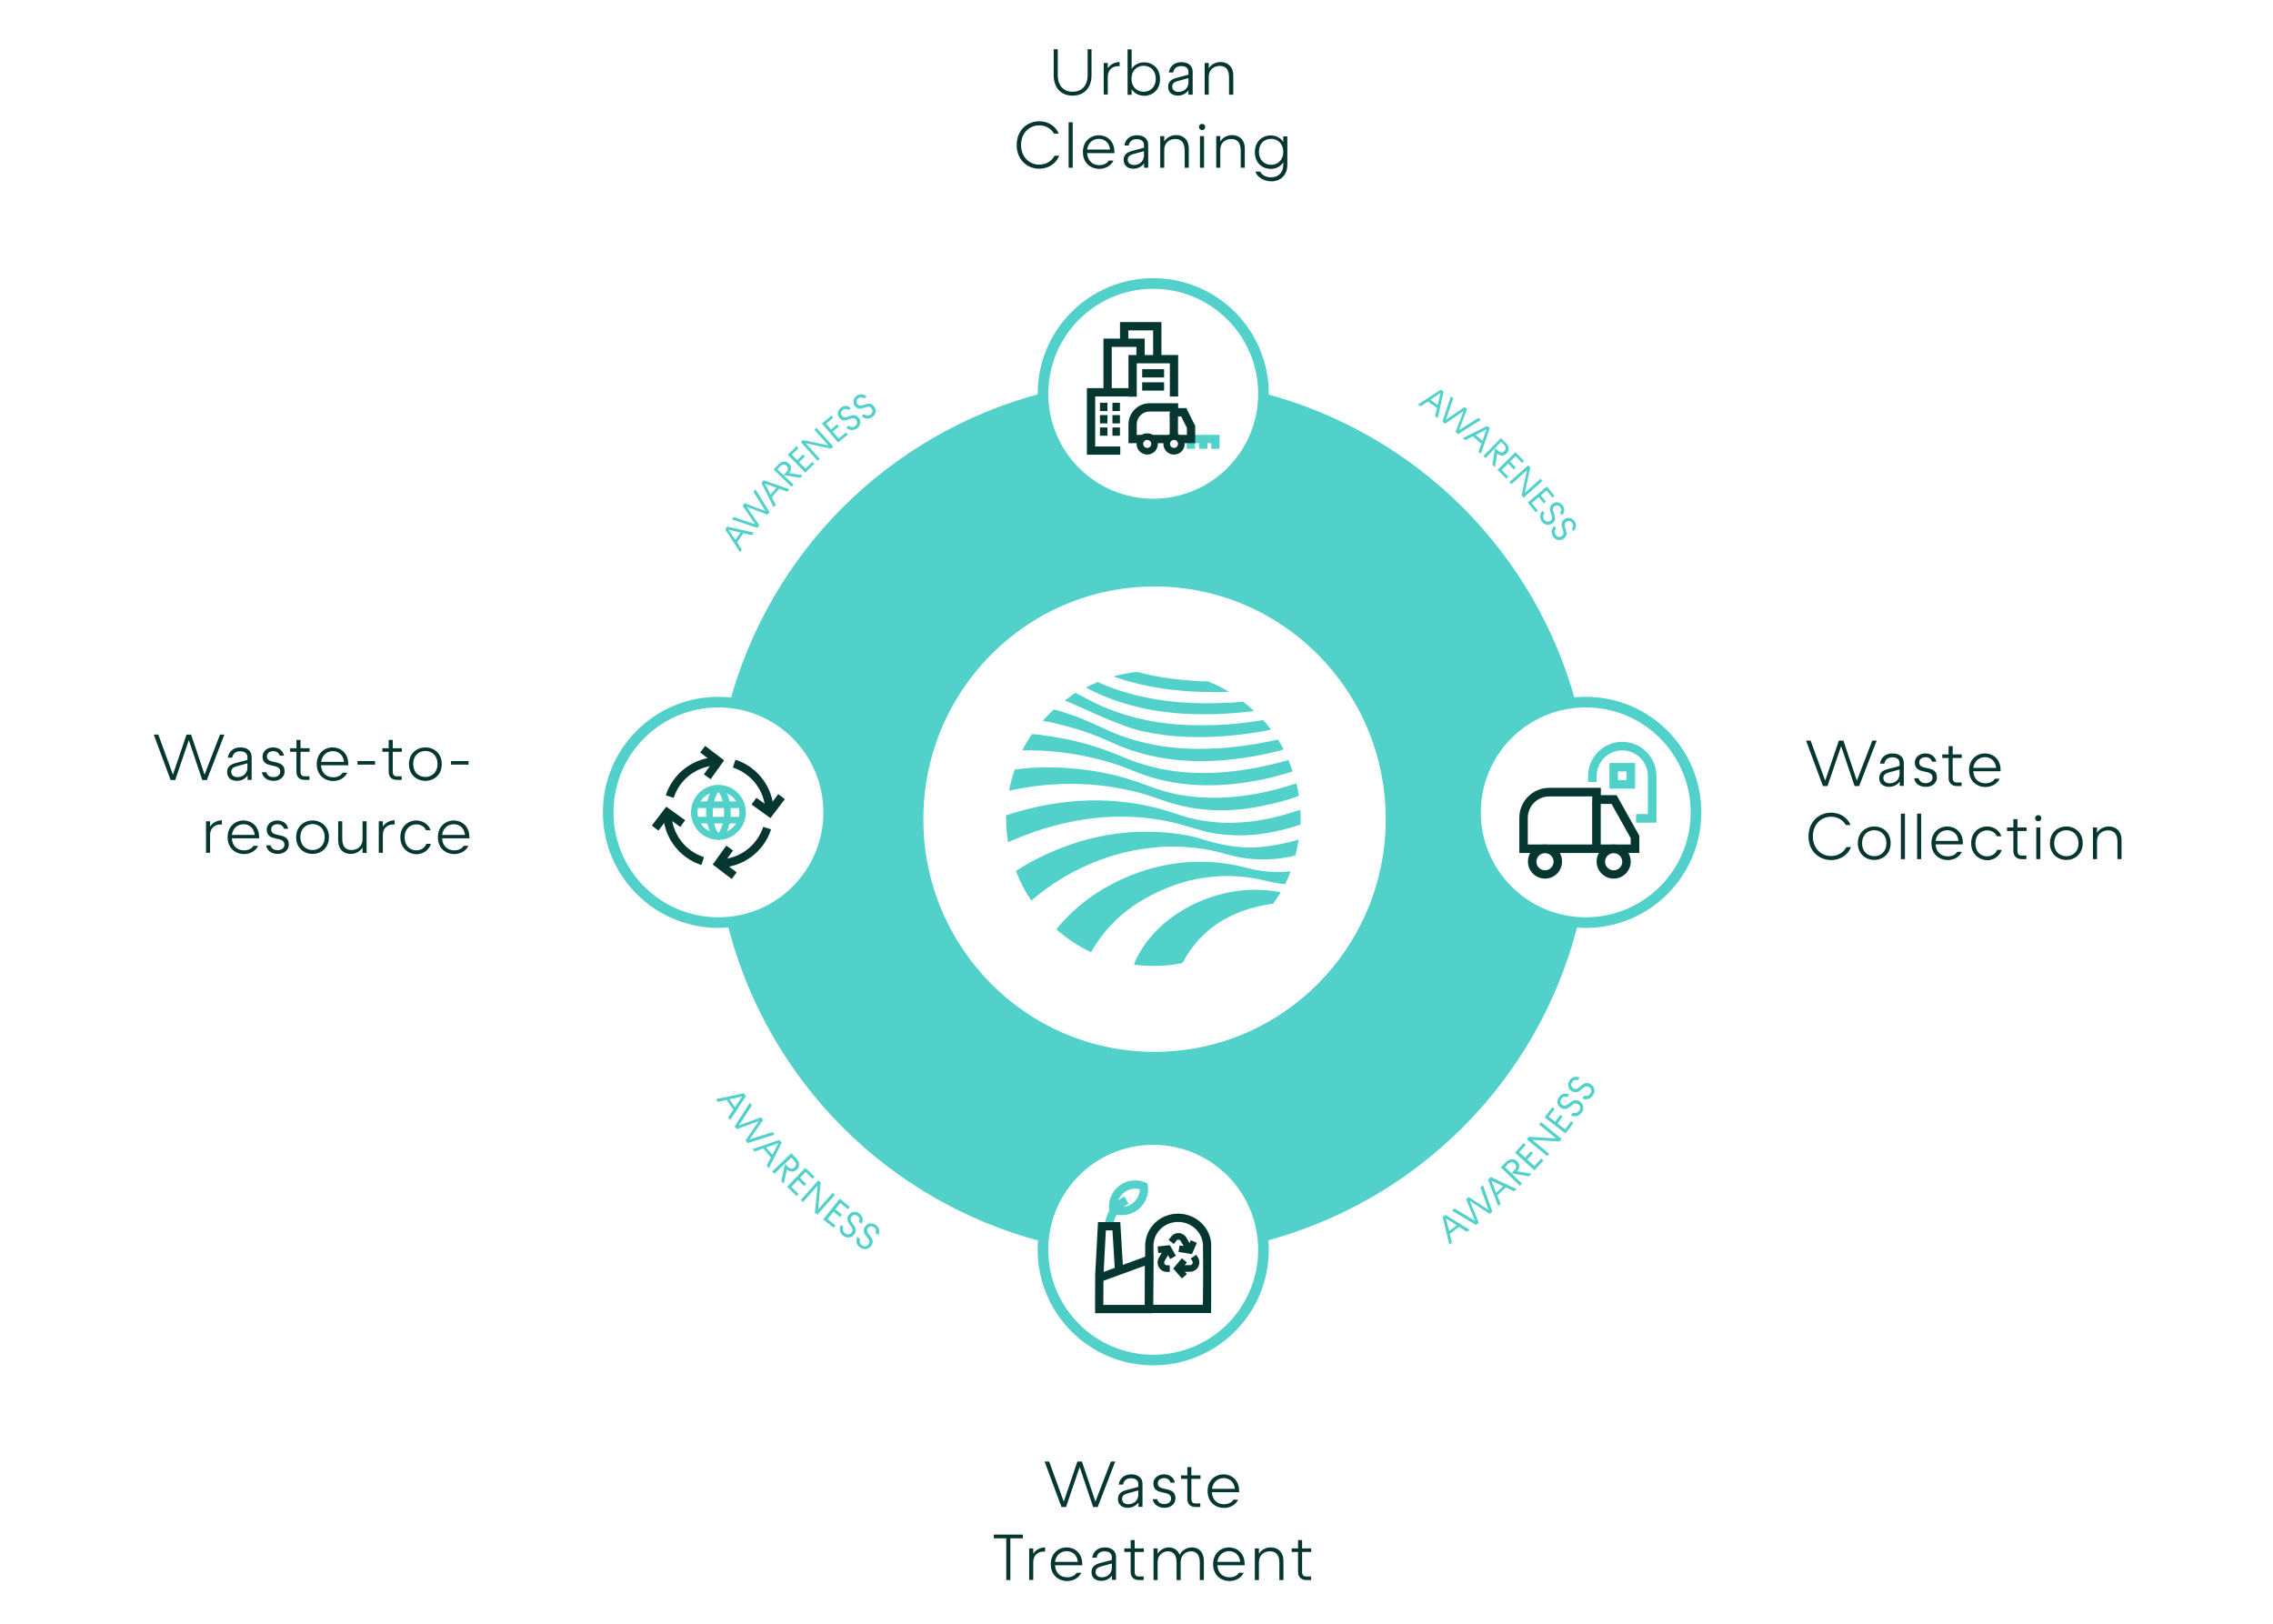 <svg xmlns="http://www.w3.org/2000/svg" xmlns:xlink="http://www.w3.org/1999/xlink" id="Capa_1" x="0px" y="0px" viewBox="0 0 1400 1000" style="enable-background:new 0 0 1400 1000;" xml:space="preserve"><style type="text/css">	.st0{fill:#FFFFFF;}	.st1{fill:#51D1C9;}	.st2{fill:#FFFFFF;stroke:#51D1C9;stroke-width:6.541;}	.st3{clip-path:url(#SVGID_00000111911207170551681960000014831632738027559583_);}	.st4{fill:none;stroke:#053630;stroke-width:5.099;stroke-miterlimit:10;}	.st5{fill:none;stroke:#51D1C9;stroke-width:4.08;stroke-miterlimit:10;}	.st6{clip-path:url(#SVGID_00000023261376353004450990000009903541524965140139_);}	.st7{fill:none;stroke:#51D1C9;stroke-width:5.102;stroke-miterlimit:10;}	.st8{fill:none;stroke:#053630;stroke-width:5.102;stroke-miterlimit:10;}	.st9{fill:none;stroke:#053630;stroke-width:4.082;stroke-miterlimit:10;}	.st10{fill:none;stroke:#053630;stroke-width:5.283;stroke-miterlimit:10;}	.st11{fill:#053630;}	.st12{fill:none;stroke:#51D1C9;stroke-width:5.283;stroke-miterlimit:10;}	.st13{clip-path:url(#SVGID_00000041274295561064638900000011749014149021244318_);}	.st14{fill:none;stroke:#51D1C9;stroke-width:5.109;stroke-miterlimit:10;}	.st15{fill:none;stroke:#053630;stroke-width:5.109;stroke-miterlimit:10;}	.st16{fill:none;stroke:#053630;stroke-width:4.088;stroke-miterlimit:10;}</style><g>			<image style="overflow:visible;opacity:0.1;" width="3369" height="3369" transform="matrix(0.24 0 0 0.24 305.745 102.421)">	</image>	<g>		<g>			<ellipse class="st0" cx="710" cy="503.4" rx="365" ry="365"></ellipse>		</g>	</g></g><g>	<ellipse class="st1" cx="710" cy="503.4" rx="270" ry="270"></ellipse></g><ellipse class="st0" cx="711.1" cy="504.5" rx="142.4" ry="143.3"></ellipse><path class="st1" d="M794.9,536.7c-1,2.6-2.1,5.2-3.3,7.7c-2.1,0-4.1-0.3-6.1-0.7c-4.9-0.9-9.7-2.3-14.6-3 c-8.2-1.3-16.3-1.5-24.5-0.7c-8.2,0.8-16.2,2.6-23.8,5.4c-19.9,7.3-36.7,18.9-48.3,37.2l-2.3,3.8c-7.8-3.6-14.9-8.4-21.3-14 c0.6-0.9,2.8-3.8,5.6-6.5c12.4-13,27.4-22.2,44.2-28.3c19.9-7.3,41.8-8.9,62.5-4.3c3.7,0.8,7.4,1.9,11.2,2.6 C780.6,537.1,788.3,537.3,794.9,536.7z M772.5,521.9c-11.1,0.4-21.9-1.9-32.5-5.2c-5.7-1.8-11.5-2.8-17.4-3.5 c-7.2-0.9-14.4-1.1-21.6-0.9c-9,0.3-17.8,1.5-26.5,3.5c-14,3.2-27.2,8.4-39.8,15.2c-2.8,1.5-7.9,4.7-9,5.4 c2.5,6.5,5.7,12.6,9.5,18.3c6.2-5.4,13.6-10.7,20.6-14.8c6.8-4,13.9-7.3,21.2-10.1c6.5-2.5,13.3-4.4,20.1-5.8 c5.4-1.1,10.8-1.8,16.2-2.3c9.5-0.8,18.9-0.2,28.3,1.2c5.1,0.8,10.1,2.1,15.1,3.5c9.5,2.7,19.3,3.4,29.1,2.5c4.1-0.4,8.2-1,12.1-2.1 c0.8-3.2,1.5-6.5,2-9.8C794.1,518.9,782.4,521.5,772.5,521.9z M800.9,498.7c-4.3,1.3-8.4,2.7-12.5,3.8c-6.3,1.7-12.7,2.8-19.2,3.6 c-7.7,0.8-15.4,0.9-23.1,0c-6.7-0.7-13.3-2.1-19.7-4.2c-11.5-4.1-23.4-6.9-35.5-8.1c-11.8-1.3-23.6-1.1-35.4,0.3 c-10.4,1.2-20.6,3.4-30.7,6.4c-1.7,0.5-3.5,1.1-5.1,1.6c0,0.7,0,1.3,0,2.1c0,4.9,0.4,9.8,1.2,14.5c11.1-5,24-9.4,35.9-12 c9.8-2.1,19.7-3.5,29.7-3.7c7.3-0.1,14.5,0,21.8,1c6.5,0.9,12.9,2,19.1,3.8c7.4,2.1,14.7,4.7,22.5,5.7c8.6,1.2,17.3,1.3,25.9,0.2 c6.3-0.8,12.4-2.1,18.5-3.8c2.2-0.6,4.5-1.4,6.7-2.1c0-1.2,0.1-2.5,0.1-3.8C801,502.2,801,500.4,800.9,498.7z M788.8,549.5 c-0.2,0-0.5-0.1-0.9-0.2c-10-1.8-20.1-1.8-30,0.1c-10.8,2-20.9,5.9-30.3,11.6c-11,6.8-20.1,15.5-26.4,27c-1.1,1.9-2.1,3.9-2.7,6.1 c3.8,0.5,7.7,0.8,11.7,0.8c6.2,0,12.3-0.6,18.1-1.8c12-22.5,31.5-33.1,55.9-36.6C785.9,554.2,787.4,551.9,788.8,549.5z M630.7,485.2 c7.3-1.3,14.7-2,22-2.3c13.1-0.5,26.1,0.4,39,3c7.1,1.4,14,3.2,20.8,5.7c8.2,3,16.7,5.4,25.4,6.5c9.8,1.3,19.6,1.2,29.3,0 c11.5-1.6,26-5.1,32.8-8c-0.4-2.6-0.9-5.2-1.5-7.7c-0.1,0-0.2,0-0.2,0.1c-8.5,2.8-17.1,5.1-25.8,6.6c-10.7,1.9-21.6,2.6-32.5,2 c-6.1-0.4-12.3-1.2-18.2-2.6c-5.9-1.4-11.7-3.4-17.3-5.5c-13-4.9-26.4-8-40.3-9.4c-10.2-1.1-20.4-1.3-30.6-0.6 c-2.4,0.2-6.9,0.7-8.6,0.9c-1.5,4.2-2.6,8.6-3.5,13C624.5,486.3,627.6,485.8,630.7,485.2z M629.9,462.1c12.3-0.2,24.3,0.9,36.4,3.2 c6.6,1.3,13,2.9,19.4,4.9c4.9,1.5,9.7,3.5,14.5,5.4c9.7,3.8,19.6,6.2,29.9,7.3c11.2,1.2,22.3,0.9,33.4-0.5c4.7-0.6,9.3-1.4,13.9-2.3 c4.5-0.9,8.8-2.1,13.2-3.3c1.9-0.5,3.7-1.1,5.6-1.8c-0.8-2.3-1.7-4.7-2.6-6.9c-6.3,1.8-12.4,3.2-18.7,4.5 c-8.8,1.7-17.6,2.9-26.6,3.3c-12.7,0.5-25.3-0.3-37.7-3.4c-5.6-1.4-11-3-16.3-5.2c-7.7-3.2-15.4-6.3-23.4-8.6 c-10-3-20.2-4.8-30.6-6.2c-1.5-0.2-3.1-0.3-4.7-0.4c-2.2,3.2-4.2,6.5-5.9,9.9C629.9,462.1,629.9,462.1,629.9,462.1z M642.3,443.9 c0.1,0,0.3,0.1,0.4,0.1c4.9,0.8,9.7,2,14.5,3.3c9.1,2.4,17.9,5.5,26.3,9.4c12.7,6,26,9.6,39.9,11.2c11.7,1.3,23.5,1.1,35.3-0.2 c9.5-1,18.8-2.8,28-5c2.1-0.5,3.3-0.9,3.9-1.2c-1.1-2.1-2.2-4.1-3.5-6c-5.3,1.1-10.6,2.2-16,3c-8.9,1.5-17.8,2.4-26.8,2.6 c-12.8,0.4-25.5-0.5-38.1-3.4c-7.4-1.7-14.8-3.9-21.7-7c-8.5-3.8-16.8-7.9-25.6-10.8c-3.2-1.1-6.5-2.2-9.8-3 C646.6,439.2,644.4,441.5,642.3,443.9z M655.8,431.4c9.4,3.6,35.9,17.1,50.2,19.4c8.4,1.7,16.8,2.8,25.3,3c7,0.2,13.9,0.2,20.9-0.3 c7.1-0.5,14.2-1.3,21.2-2.4c3.1-0.5,6.3-0.9,9.5-1.8c-1.5-2-3.1-3.9-4.8-5.8c-1.7,0.2-3.4,0.4-5,0.7c-7.9,1.3-15.8,2-23.8,2.3 c-16.5,0.6-32.8-0.2-48.9-4.3c-7.2-1.8-14.2-4.1-21.1-7c-5.7-2.4-11-5.6-16.6-8.3c-0.1-0.1-0.3-0.1-0.4-0.2 C660.1,428.3,657.9,429.8,655.8,431.4C655.8,431.4,655.8,431.4,655.8,431.4z M669.2,423.6c11.6,6.3,24,10.3,36.8,13 c8,1.6,16.2,2.6,24.3,3c8.7,0.4,17.5,0.4,26.2-0.2c5.2-0.4,10.4-0.7,15.9-1.5c-2.2-2.1-4.4-4-6.8-5.8h0c-2.2,0.2-4.4,0.4-6.5,0.6 c-8.5,0.4-17,0.6-25.5,0.2c-9.6-0.4-19.1-1.5-28.4-3.5c-9.9-2.1-19.6-5-28.9-9.3c0,0-0.1,0-0.1-0.1c-2.6,1.1-5,2.2-7.5,3.5 C668.8,423.4,669,423.5,669.2,423.6z M757,426.1c-4.1-2.5-8.4-4.6-12.9-6.4c-5-0.1-10-0.5-15-0.9c-8.4-0.8-16.7-2-24.8-4 c-1.4-0.3-2.7-0.7-4.1-1c-5,0.6-9.8,1.5-14.5,2.8C708.9,424.8,732.6,426.8,757,426.1z"></path><g>	<path class="st2" d="M510.4,500.3c0,37.5-30.4,67.9-67.9,67.9c-37.5,0-67.9-30.4-67.9-67.9c0-37.5,30.4-67.9,67.9-67.9  C480,432.5,510.4,462.8,510.4,500.3z"></path>	<g>		<defs>			<rect id="SVGID_1_" x="401.6" y="459.4" width="81.8" height="81.8"></rect>		</defs>		<clipPath id="SVGID_00000088820648562858632090000015814422515202413494_">			<use xlink:href="#SVGID_1_" style="overflow:visible;"></use>		</clipPath>		<g style="clip-path:url(#SVGID_00000088820648562858632090000015814422515202413494_);">			<path class="st4" d="M435.6,478.4l6.9-9.6l-9.7-7.4"></path>			<path class="st4" d="M412.5,490.6c4.1-12.7,16-21.8,30-21.8"></path>			<path class="st4" d="M420.5,507.2l-9.6-6.9l-7.4,9.7"></path>			<path class="st4" d="M432.8,530.3c-12.7-4.1-21.8-16-21.8-30"></path>			<path class="st4" d="M449.4,522.3l-6.9,9.6l9.7,7.4"></path>			<path class="st4" d="M472.5,510c-4.1,12.7-16,21.8-30,21.8"></path>			<path class="st4" d="M464.4,493.4l9.6,6.9l7.4-9.7"></path>			<path class="st4" d="M452.2,470.3c12.7,4.1,21.8,16,21.8,30"></path>			<path class="st1" d="M442.5,487.5c7.1,0,12.9,5.8,12.9,12.8c0,7.1-5.8,12.8-12.9,12.8c-7.1,0-12.9-5.8-12.9-12.8    C429.6,493.2,435.4,487.5,442.5,487.5z M442.5,483.4c-9.4,0-16.9,7.6-16.9,16.9c0,9.3,7.6,16.9,16.9,16.9    c9.3,0,16.9-7.6,16.9-16.9C459.4,491,451.8,483.4,442.5,483.4z"></path>			<path class="st1" d="M442.5,487.8c1.3,1.3,3.5,5.9,3.5,12.6s-2.2,11.2-3.5,12.6c-1.3-1.3-3.5-5.9-3.5-12.6    S441.2,489.1,442.5,487.8z M442.5,483.4c-3.6,0-7.6,7.6-7.6,16.9s4,16.9,7.6,16.9c3.6,0,7.6-7.6,7.6-16.9    S446.1,483.4,442.5,483.4z"></path>			<path class="st5" d="M427.3,495.6h30.3"></path>			<path class="st5" d="M427.3,505.1h30.3"></path>		</g>	</g></g><g>	<path class="st2" d="M778.2,769.7c0,37.5-30.4,67.9-67.9,67.9c-37.5,0-67.9-30.4-67.9-67.9c0-37.5,30.4-67.9,67.9-67.9  C747.8,701.8,778.2,732.2,778.2,769.7z"></path>	<g>		<defs>			<rect id="SVGID_00000093886257335847724520000007630342735805448591_" x="674.5" y="727" width="71.5" height="81.8"></rect>		</defs>		<clipPath id="SVGID_00000156583847023244400900000014060513438114924964_">			<use xlink:href="#SVGID_00000093886257335847724520000007630342735805448591_" style="overflow:visible;"></use>		</clipPath>		<g style="clip-path:url(#SVGID_00000156583847023244400900000014060513438114924964_);">			<path class="st7" d="M699.2,729.5c1.9,0,3.7,0.4,5.3,1.1c0.1,0.5,0.1,1.1,0.1,1.6c0,7.5-6.1,13.6-13.6,13.6    c-1.9,0-3.7-0.4-5.3-1.1c-0.1-0.5-0.1-1.1-0.1-1.6C685.6,735.6,691.7,729.5,699.2,729.5z"></path>			<path class="st7" d="M682.9,756.7c0-5.4,2.1-12.7,10.9-17.7"></path>			<path class="st8" d="M707.8,775.8l-0.2,30.4h-30.6l0.1-19.2L707.8,775.8z"></path>			<path class="st8" d="M689.2,781.6l-1.6-26.4h-8.9l-1.6,30.2"></path>			<path class="st8" d="M743.5,767.3c0-9.5-8-17.3-17.9-17.3c-9.9,0-17.7,7.7-17.7,17.3v8.9l-0.2,29.9h35.7l0.2-20.3L743.5,767.3    L743.5,767.3z"></path>			<path class="st9" d="M725.9,781.2h7.1c2.8,0,4.6-3.1,3.2-5.6l-1.1-1.7"></path>			<path class="st9" d="M729.5,776.2l-4.2,5l4.2,4.8"></path>			<path class="st9" d="M719.1,769.5l-3.6,6.2c-1.4,2.5,0.4,5.6,3.2,5.6h1.8"></path>			<path class="st9" d="M722.5,774.4l-3.1-5.4l-6.2,0.7"></path>			<path class="st9" d="M732.6,769.5l-3.6-6.2c-1.4-2.5-5-2.5-6.4,0l-1.2,1.6"></path>			<path class="st9" d="M726.2,769l6.7,1.1l2.4-5.5"></path>		</g>	</g></g><g>	<path class="st2" d="M1044.6,500.3c0,37.5-30.4,67.9-67.9,67.9s-67.9-30.4-67.9-67.9c0-37.5,30.4-67.9,67.9-67.9  S1044.6,462.8,1044.6,500.3z"></path>	<g>		<path class="st10" d="M983.3,524.5v-30"></path>		<path class="st11" d="M980.7,490.5v4.6h5.3h6.6l11.8,21.1v3.9h-63.4l0-16.4c0-7.3,5.9-13.2,13.2-13.2L980.7,490.5 M986,485.2   h-31.8c-10.2,0-18.4,8.3-18.4,18.4l0,21.7h73.9v-10.6l-14-25H986V485.2z"></path>		<path class="st11" d="M951.6,525.4c2.9,0,5.3,2.4,5.3,5.3s-2.4,5.3-5.3,5.3c-2.9,0-5.3-2.4-5.3-5.3S948.7,525.4,951.6,525.4z    M951.6,520.1c-5.8,0-10.5,4.7-10.5,10.5c0,5.8,4.7,10.5,10.5,10.5c5.8,0,10.5-4.7,10.5-10.5C962.2,524.8,957.4,520.1,951.6,520.1   z"></path>		<path class="st11" d="M993.9,525.4c2.9,0,5.3,2.4,5.3,5.3s-2.4,5.3-5.3,5.3c-2.9,0-5.3-2.4-5.3-5.3S991,525.4,993.9,525.4z    M993.9,520.1c-5.8,0-10.5,4.7-10.5,10.5c0,5.8,4.7,10.5,10.5,10.5c5.8,0,10.5-4.7,10.5-10.5   C1004.4,524.8,999.7,520.1,993.9,520.1z"></path>		<path class="st12" d="M1007.7,504h9.9v-26.1c0-10.2-8.3-18.4-18.4-18.4c-10.2,0-18.4,8.3-18.4,18.4l-0.1,3.7"></path>		<path class="st1" d="M1001.8,475.1v5.3h-5.3v-5.3H1001.8z M1007.1,469.9h-15.8v15.8h15.8V469.9z"></path>	</g></g><g>	<path class="st11" d="M116.3,455.8l-8.4,24.6h-2.8l-10.4-28h2.8l9,24.7l8.4-24.7h2.8l8.3,24.7l9.5-24.7h2.7l-10.8,28h-2.8  L116.3,455.8z"></path>	<path class="st11" d="M139.9,475.5c0-3.1,1.8-4.7,5.4-5.6l7.1-1.9v-1.8c0-1.9-1.4-3.5-4.4-3.5c-2.2,0-4.4,0.8-5,3.9h-2.7  c0.8-4.4,4-6.3,7.8-6.3c4.4,0,6.9,2.4,6.9,5.8v14.2h-2.5v-2.7c-1.6,2.4-4.5,3.3-6.5,3.3C142.7,480.9,139.9,479.3,139.9,475.5z   M146.3,478.6c2.6,0,6.1-1.6,6.1-6v-2.5l-6.6,1.8c-2.4,0.7-3.4,1.7-3.4,3.5C142.5,477.7,144.4,478.6,146.3,478.6z"></path>	<path class="st11" d="M161.3,475.6h2.7c0.6,1.9,2,3,4.4,3c2.4,0,4.2-1.3,4.2-3.4c0-5.8-10.9-1.3-10.9-9.3c0-3.3,2.9-5.6,6.5-5.6  c3.6,0,6.2,2.1,6.7,5.1h-2.6c-0.6-1.8-2-2.8-4-2.8c-2,0-3.9,1.1-3.9,3.2c0,5.6,10.9,1.1,10.9,9.3c0,3.3-2.8,5.8-6.7,5.8  C164.5,480.9,161.8,478.7,161.3,475.6z"></path>	<path class="st11" d="M182.6,475.3v-12.3h-3.9v-2.2h3.9v-5.1h2.5v5.1h5.6v2.2h-5.6v12.3c0,1.8,0.8,2.8,2.5,2.8h3v2.2h-3  C184.5,480.3,182.6,478.5,182.6,475.3z"></path>	<path class="st11" d="M195.1,470.6c0-6.7,4.8-10.3,9.8-10.3c4.7,0,9.6,3.3,9.6,10.3v0.7h-16.8c0.3,4.8,3.4,7.4,7.5,7.4  c2.4,0,4.7-0.9,5.8-2.8h2.9c-1.6,3.4-5.2,5.1-8.8,5.1C199.8,480.9,195.1,477.3,195.1,470.6z M211.9,469.2c-0.5-4.6-3.7-6.6-6.9-6.6  c-3.6,0-6.6,2.4-7.2,6.6H211.9z"></path>	<path class="st11" d="M220.2,468.7H231v2.2h-10.8V468.7z"></path>	<path class="st11" d="M239.4,475.3v-12.3h-3.9v-2.2h3.9v-5.1h2.5v5.1h5.6v2.2h-5.6v12.3c0,1.8,0.8,2.8,2.5,2.8h3v2.2h-3  C241.3,480.3,239.4,478.5,239.4,475.3z"></path>	<path class="st11" d="M251.9,470.6c0-6.7,4.9-10.3,10.1-10.3s10.1,3.6,10.1,10.3s-4.9,10.3-10.1,10.3S251.9,477.3,251.9,470.6z   M262,478.5c4.1,0,7.5-2.9,7.5-8s-3.4-8-7.5-8c-4.1,0-7.5,2.9-7.5,8S257.9,478.5,262,478.5z"></path>	<path class="st11" d="M277.8,468.7h10.8v2.2h-10.8V468.7z"></path>	<path class="st11" d="M126.9,505.8h2.5v3.3c1.8-2.9,5-3.9,7.3-3.9v2.6c-3.3-0.4-7.3,1.3-7.3,6.6v10.8h-2.5V505.8z"></path>	<path class="st11" d="M140.2,515.6c0-6.7,4.8-10.3,9.8-10.3c4.7,0,9.6,3.3,9.6,10.3v0.7h-16.8c0.3,4.8,3.4,7.4,7.5,7.4  c2.4,0,4.7-0.9,5.8-2.8h2.9c-1.6,3.4-5.2,5.1-8.8,5.1C144.9,525.9,140.2,522.3,140.2,515.6z M156.9,514.2c-0.5-4.6-3.7-6.6-6.9-6.6  c-3.6,0-6.6,2.4-7.2,6.6H156.9z"></path>	<path class="st11" d="M163.9,520.6h2.7c0.6,1.9,2,3,4.4,3c2.4,0,4.2-1.3,4.2-3.4c0-5.8-10.9-1.3-10.9-9.3c0-3.3,2.9-5.6,6.5-5.6  c3.6,0,6.2,2.1,6.7,5.1h-2.6c-0.6-1.8-2-2.8-4-2.8c-2,0-3.9,1.1-3.9,3.2c0,5.6,10.9,1.1,10.9,9.3c0,3.3-2.8,5.8-6.7,5.8  C167.1,525.9,164.4,523.7,163.9,520.6z"></path>	<path class="st11" d="M182.4,515.6c0-6.7,4.9-10.3,10.1-10.3s10.1,3.6,10.1,10.3c0,6.7-4.9,10.3-10.1,10.3S182.4,522.3,182.4,515.6  z M192.5,523.5c4.1,0,7.5-2.9,7.5-8s-3.4-8-7.5-8c-4.1,0-7.5,2.9-7.5,8S188.4,523.5,192.5,523.5z"></path>	<path class="st11" d="M208.3,517.5v-11.7h2.5v10.8c0,5.3,2.6,6.9,5.7,6.9c2.9,0,6.8-1.6,6.8-6.9v-10.8h2.5v19.5h-2.5V522  c-1.8,2.9-5,3.9-7.3,3.9C211.7,525.9,208.3,523.2,208.3,517.5z"></path>	<path class="st11" d="M233.3,505.8h2.5v3.3c1.8-2.9,5-3.9,7.3-3.9v2.6c-3.3-0.4-7.3,1.3-7.3,6.6v10.8h-2.5V505.8z"></path>	<path class="st11" d="M246.6,515.6c0-6.7,4.8-10.3,9.8-10.3c3.7,0,7.5,2.1,8.8,6h-2.8c-1-2.4-3.5-3.6-6-3.6c-3.9,0-7.2,2.9-7.2,8  s3.3,8,7.2,8c2.7,0,5.2-1.4,6.2-4h2.8c-1.3,4.2-5.2,6.4-9,6.4C251.4,525.9,246.6,522.3,246.6,515.6z"></path>	<path class="st11" d="M269.7,515.6c0-6.7,4.8-10.3,9.8-10.3c4.7,0,9.6,3.3,9.6,10.3v0.7h-16.8c0.3,4.8,3.4,7.4,7.5,7.4  c2.4,0,4.7-0.9,5.8-2.8h2.9c-1.6,3.4-5.2,5.1-8.8,5.1C274.3,525.9,269.7,522.3,269.7,515.6z M286.4,514.2c-0.5-4.6-3.7-6.6-6.9-6.6  c-3.6,0-6.6,2.4-7.2,6.6H286.4z"></path></g><g>	<path class="st11" d="M665,903.5l-8.4,24.6h-2.8l-10.4-28h2.8l9,24.7l8.4-24.7h2.8l8.3,24.7l9.5-24.7h2.7l-10.8,28h-2.8L665,903.5z  "></path>	<path class="st11" d="M688.6,923.2c0-3.1,1.8-4.7,5.4-5.6l7.1-1.9v-1.8c0-1.9-1.4-3.5-4.4-3.5c-2.2,0-4.4,0.8-5,3.9H689  c0.8-4.4,4-6.3,7.8-6.3c4.4,0,6.9,2.4,6.9,5.8v14.2h-2.5v-2.7c-1.6,2.4-4.5,3.3-6.5,3.3C691.4,928.6,688.6,927,688.6,923.2z   M695,926.4c2.6,0,6.1-1.6,6.1-6v-2.5l-6.6,1.8c-2.4,0.7-3.4,1.7-3.4,3.5C691.2,925.5,693.1,926.4,695,926.4z"></path>	<path class="st11" d="M710,923.3h2.7c0.6,1.9,2,3,4.4,3c2.4,0,4.2-1.3,4.2-3.4c0-5.8-10.9-1.3-10.9-9.3c0-3.3,2.9-5.6,6.5-5.6  c3.6,0,6.2,2.1,6.7,5.1h-2.6c-0.6-1.8-2-2.8-4-2.8c-2,0-3.9,1.1-3.9,3.2c0,5.6,10.9,1.1,10.9,9.3c0,3.3-2.8,5.8-6.7,5.8  C713.2,928.6,710.5,926.4,710,923.3z"></path>	<path class="st11" d="M731.3,923.1v-12.3h-3.9v-2.2h3.9v-5.1h2.5v5.1h5.6v2.2h-5.6v12.3c0,1.8,0.8,2.8,2.5,2.8h3v2.2h-3  C733.2,928.1,731.3,926.2,731.3,923.1z"></path>	<path class="st11" d="M743.8,918.3c0-6.7,4.8-10.3,9.8-10.3c4.7,0,9.6,3.3,9.6,10.3v0.7h-16.8c0.3,4.8,3.4,7.4,7.5,7.4  c2.4,0,4.7-0.9,5.8-2.8h2.9c-1.6,3.4-5.2,5.1-8.8,5.1C748.5,928.6,743.8,925,743.8,918.3z M760.6,916.9c-0.5-4.6-3.7-6.6-6.9-6.6  c-3.6,0-6.6,2.4-7.2,6.6H760.6z"></path>	<path class="st11" d="M619.8,947.4h-7.7v-2.3h17.9v2.3h-7.7v25.7h-2.5V947.4z"></path>	<path class="st11" d="M633.9,953.6h2.5v3.3c1.8-2.9,5-3.9,7.3-3.9v2.6c-3.3-0.4-7.3,1.3-7.3,6.6v10.8h-2.5V953.6z"></path>	<path class="st11" d="M647.2,963.3c0-6.7,4.8-10.3,9.8-10.3c4.7,0,9.6,3.3,9.6,10.3v0.7h-16.8c0.3,4.8,3.4,7.4,7.5,7.4  c2.4,0,4.7-0.9,5.8-2.8h2.9c-1.6,3.4-5.2,5.1-8.8,5.1C651.8,973.6,647.2,970,647.2,963.3z M663.9,961.9c-0.5-4.6-3.7-6.6-6.9-6.6  c-3.6,0-6.6,2.4-7.2,6.6H663.9z"></path>	<path class="st11" d="M672.3,968.2c0-3.1,1.8-4.7,5.4-5.6l7.1-1.9v-1.8c0-1.9-1.4-3.5-4.4-3.5c-2.2,0-4.4,0.8-5,3.9h-2.7  c0.8-4.4,4-6.3,7.8-6.3c4.4,0,6.9,2.4,6.9,5.8v14.2h-2.5v-2.7c-1.6,2.4-4.5,3.3-6.5,3.3C675.1,973.6,672.3,972,672.3,968.2z   M678.7,971.4c2.6,0,6.1-1.6,6.1-6v-2.5l-6.6,1.8c-2.4,0.7-3.4,1.7-3.4,3.5C674.8,970.5,676.8,971.4,678.7,971.4z"></path>	<path class="st11" d="M696.4,968.1v-12.3h-3.9v-2.2h3.9v-5.1h2.5v5.1h5.6v2.2h-5.6v12.3c0,1.8,0.8,2.8,2.5,2.8h3v2.2h-3  C698.3,973.1,696.4,971.2,696.4,968.1z"></path>	<path class="st11" d="M733.6,955.4c-2.5,0-6.4,1.6-6.4,6.9v10.8h-2.5v-10.8c0-5.3-2.6-6.9-5.3-6.9c-2.5,0-6.4,1.6-6.4,6.9v10.8  h-2.5v-19.5h2.5v3.3c1.8-2.9,4.9-3.9,6.9-3.9c2.9,0,5.6,1.5,6.7,4.6c1.6-3.4,5.1-4.6,7.6-4.6c4,0,7.3,2.7,7.3,8.4v11.7H739v-10.8  C739,957,736.4,955.4,733.6,955.4z"></path>	<path class="st11" d="M747.2,963.3c0-6.7,4.8-10.3,9.8-10.3c4.7,0,9.6,3.3,9.6,10.3v0.7h-16.8c0.3,4.8,3.4,7.4,7.5,7.4  c2.4,0,4.7-0.9,5.8-2.8h2.9c-1.6,3.4-5.2,5.1-8.8,5.1C751.9,973.6,747.2,970,747.2,963.3z M763.9,961.9c-0.5-4.6-3.7-6.6-6.9-6.6  c-3.6,0-6.6,2.4-7.2,6.6H763.9z"></path>	<path class="st11" d="M782.2,955.4c-2.9,0-6.8,1.6-6.8,6.9v10.8h-2.5v-19.5h2.5v3.3c1.8-2.9,5-3.9,7.3-3.9c4.3,0,7.8,2.7,7.8,8.4  v11.7H788v-10.8C788,957,785.3,955.4,782.2,955.4z"></path>	<path class="st11" d="M799.5,968.1v-12.3h-3.9v-2.2h3.9v-5.1h2.5v5.1h5.6v2.2H802v12.3c0,1.8,0.8,2.8,2.5,2.8h3v2.2h-3  C801.5,973.1,799.5,971.2,799.5,968.1z"></path></g><g>	<path class="st11" d="M1134,459.5l-8.4,24.6h-2.8l-10.4-28h2.8l9,24.7l8.4-24.7h2.8l8.3,24.7l9.5-24.7h2.7l-10.8,28h-2.8  L1134,459.5z"></path>	<path class="st11" d="M1157.5,479.2c0-3.1,1.8-4.7,5.4-5.6l7.1-1.9v-1.8c0-1.9-1.4-3.5-4.4-3.5c-2.2,0-4.4,0.8-5,3.9h-2.7  c0.8-4.4,4-6.3,7.8-6.3c4.4,0,6.9,2.4,6.9,5.8v14.2h-2.5v-2.7c-1.6,2.4-4.5,3.3-6.5,3.3C1160.4,484.6,1157.5,483,1157.5,479.2z   M1163.9,482.4c2.6,0,6.1-1.6,6.1-6v-2.5l-6.6,1.8c-2.4,0.7-3.4,1.7-3.4,3.5C1160.1,481.5,1162,482.4,1163.9,482.4z"></path>	<path class="st11" d="M1179,479.3h2.7c0.6,1.9,2,3,4.4,3c2.4,0,4.2-1.3,4.2-3.4c0-5.8-10.9-1.3-10.9-9.3c0-3.3,2.9-5.6,6.5-5.6  c3.6,0,6.2,2.1,6.7,5.1h-2.6c-0.6-1.8-2-2.8-4-2.8c-2,0-3.9,1.1-3.9,3.2c0,5.6,10.9,1.1,10.9,9.3c0,3.3-2.8,5.8-6.7,5.8  C1182.1,484.6,1179.4,482.4,1179,479.3z"></path>	<path class="st11" d="M1200.2,479.1v-12.3h-3.9v-2.2h3.9v-5.1h2.5v5.1h5.6v2.2h-5.6v12.3c0,1.8,0.8,2.8,2.5,2.8h3v2.2h-3  C1202.2,484.1,1200.2,482.2,1200.2,479.1z"></path>	<path class="st11" d="M1212.8,474.3c0-6.7,4.8-10.3,9.8-10.3c4.7,0,9.6,3.3,9.6,10.3v0.7h-16.8c0.3,4.8,3.4,7.4,7.5,7.4  c2.4,0,4.7-0.9,5.8-2.8h2.9c-1.6,3.4-5.2,5.1-8.8,5.1C1217.4,484.6,1212.8,481,1212.8,474.3z M1229.5,472.9  c-0.5-4.6-3.7-6.6-6.9-6.6c-3.6,0-6.6,2.4-7.2,6.6H1229.5z"></path>	<path class="st11" d="M1113.9,515.1c0-8.9,6.3-14.6,13.9-14.6c5.4,0,10,2.8,12,7.6h-2.9c-1.8-3.2-5.2-5.1-9.1-5.1  c-6.2,0-11.2,4.8-11.2,12.1c0,7.3,5,12.1,11.2,12.1c4.1,0,7.7-2.1,9.4-5.5h2.9c-2,5-6.8,8-12.3,8  C1120.2,529.6,1113.9,524,1113.9,515.1z"></path>	<path class="st11" d="M1144.3,519.3c0-6.7,4.9-10.3,10.1-10.3s10.1,3.6,10.1,10.3c0,6.7-4.9,10.3-10.1,10.3  S1144.3,526,1144.3,519.3z M1154.4,527.3c4.1,0,7.5-2.9,7.5-8s-3.4-8-7.5-8c-4.1,0-7.5,2.9-7.5,8S1150.3,527.3,1154.4,527.3z"></path>	<path class="st11" d="M1170.8,501.1h2.5v28h-2.5V501.1z"></path>	<path class="st11" d="M1180.8,501.1h2.5v28h-2.5V501.1z"></path>	<path class="st11" d="M1189.6,519.3c0-6.7,4.8-10.3,9.8-10.3c4.7,0,9.6,3.3,9.6,10.3v0.7h-16.8c0.3,4.8,3.4,7.4,7.5,7.4  c2.4,0,4.7-0.9,5.8-2.8h2.9c-1.6,3.4-5.2,5.1-8.8,5.1C1194.3,529.6,1189.6,526,1189.6,519.3z M1206.3,517.9  c-0.5-4.6-3.7-6.6-6.9-6.6c-3.6,0-6.6,2.4-7.2,6.6H1206.3z"></path>	<path class="st11" d="M1214.1,519.3c0-6.7,4.8-10.3,9.8-10.3c3.7,0,7.5,2.1,8.8,6h-2.8c-1-2.4-3.5-3.6-6-3.6c-3.9,0-7.2,2.9-7.2,8  s3.3,8,7.2,8c2.7,0,5.2-1.4,6.2-4h2.8c-1.3,4.2-5.2,6.4-9,6.4C1218.9,529.6,1214.1,526,1214.1,519.3z"></path>	<path class="st11" d="M1240.1,524.1v-12.3h-3.9v-2.2h3.9v-5.1h2.5v5.1h5.6v2.2h-5.6v12.3c0,1.8,0.8,2.8,2.5,2.8h3v2.2h-3  C1242.1,529.1,1240.1,527.2,1240.1,524.1z"></path>	<path class="st11" d="M1255.4,502c1.1,0,1.9,0.8,1.9,1.9c0,1.1-0.8,1.9-1.9,1.9s-1.9-0.8-1.9-1.9  C1253.5,502.8,1254.4,502,1255.4,502z M1254.2,509.6h2.5v19.5h-2.5V509.6z"></path>	<path class="st11" d="M1262.6,519.3c0-6.7,4.9-10.3,10.1-10.3s10.1,3.6,10.1,10.3c0,6.7-4.9,10.3-10.1,10.3  S1262.6,526,1262.6,519.3z M1272.7,527.3c4.1,0,7.5-2.9,7.5-8s-3.4-8-7.5-8c-4.1,0-7.5,2.9-7.5,8S1268.6,527.3,1272.7,527.3z"></path>	<path class="st11" d="M1298.4,511.4c-2.9,0-6.8,1.6-6.8,6.9v10.8h-2.5v-19.5h2.5v3.3c1.8-2.9,5-3.9,7.3-3.9c4.3,0,7.8,2.7,7.8,8.4  v11.7h-2.5v-10.8C1304.2,513,1301.5,511.4,1298.4,511.4z"></path></g><g>	<path class="st11" d="M649,46.2V30.3h2.5v15.9c0,6.8,3.8,10.3,9.1,10.3c5.4,0,9.3-3.4,9.3-10.3V30.3h2.4v15.9  c0,8.3-4.9,12.7-11.7,12.7C653.9,58.9,649,54.5,649,46.2z"></path>	<path class="st11" d="M679.8,38.8h2.5v3.3c1.8-2.9,5-3.9,7.3-3.9v2.6c-3.3-0.4-7.3,1.3-7.3,6.6v10.8h-2.5V38.8z"></path>	<path class="st11" d="M697,54.9v3.5h-2.5v-28h2.5v12c1.7-2.6,4.5-4,7.7-4c5.2,0,9.8,3.6,9.8,10.3s-4.7,10.3-9.8,10.3  C701.4,58.9,698.6,57.5,697,54.9z M704.4,56.5c4.1,0,7.5-2.9,7.5-8s-3.4-8-7.5-8s-7.5,2.9-7.5,8S700.3,56.5,704.4,56.5z"></path>	<path class="st11" d="M719.5,53.5c0-3.1,1.8-4.7,5.4-5.6l7.1-1.9v-1.8c0-1.9-1.4-3.5-4.4-3.5c-2.2,0-4.4,0.8-5,3.9h-2.7  c0.8-4.4,4-6.3,7.8-6.3c4.4,0,6.9,2.4,6.9,5.8v14.2H732v-2.7c-1.6,2.4-4.5,3.3-6.5,3.3C722.4,58.9,719.5,57.3,719.5,53.5z   M725.9,56.6c2.6,0,6.1-1.6,6.1-6v-2.5l-6.6,1.8c-2.4,0.7-3.4,1.7-3.4,3.5C722.1,55.7,724,56.6,725.9,56.6z"></path>	<path class="st11" d="M751.3,40.6c-2.9,0-6.8,1.6-6.8,6.9v10.8H742V38.8h2.5v3.3c1.8-2.9,5-3.9,7.3-3.9c4.3,0,7.8,2.7,7.8,8.4v11.7  H757V47.5C757,42.2,754.4,40.6,751.3,40.6z"></path>	<path class="st11" d="M626.2,89.3c0-8.9,6.3-14.6,13.9-14.6c5.4,0,10,2.8,12,7.6h-2.9c-1.8-3.2-5.2-5.1-9.1-5.1  c-6.2,0-11.2,4.8-11.2,12.1c0,7.3,5,12.1,11.2,12.1c4.1,0,7.7-2.1,9.4-5.5h2.9c-2,5-6.8,8-12.3,8  C632.5,103.9,626.2,98.2,626.2,89.3z"></path>	<path class="st11" d="M658.2,75.3h2.5v28h-2.5V75.3z"></path>	<path class="st11" d="M667,93.6c0-6.7,4.8-10.3,9.8-10.3c4.7,0,9.6,3.3,9.6,10.3v0.7h-16.8c0.3,4.8,3.4,7.4,7.5,7.4  c2.4,0,4.7-0.9,5.8-2.8h2.9c-1.6,3.4-5.2,5.1-8.8,5.1C671.6,103.9,667,100.3,667,93.6z M683.7,92.1c-0.5-4.6-3.7-6.6-6.9-6.6  c-3.6,0-6.6,2.4-7.2,6.6H683.7z"></path>	<path class="st11" d="M692.1,98.5c0-3.1,1.8-4.7,5.4-5.6l7.1-1.9v-1.8c0-1.9-1.4-3.5-4.4-3.5c-2.2,0-4.4,0.8-5,3.9h-2.7  c0.8-4.4,4-6.3,7.8-6.3c4.4,0,6.9,2.4,6.9,5.8v14.2h-2.5v-2.7c-1.6,2.4-4.5,3.3-6.5,3.3C694.9,103.9,692.1,102.3,692.1,98.5z   M698.5,101.6c2.6,0,6.1-1.6,6.1-6v-2.5l-6.6,1.8c-2.4,0.7-3.4,1.7-3.4,3.5C694.6,100.7,696.6,101.6,698.5,101.6z"></path>	<path class="st11" d="M723.9,85.6c-2.9,0-6.8,1.6-6.8,6.9v10.8h-2.5V83.8h2.5v3.3c1.8-2.9,5-3.9,7.3-3.9c4.3,0,7.8,2.7,7.8,8.4  v11.7h-2.5V92.5C729.6,87.2,727,85.6,723.9,85.6z"></path>	<path class="st11" d="M740.4,76.3c1.1,0,1.9,0.8,1.9,1.9c0,1.1-0.8,1.9-1.9,1.9s-1.9-0.8-1.9-1.9C738.4,77.1,739.3,76.3,740.4,76.3  z M739.1,83.8h2.5v19.5h-2.5V83.8z"></path>	<path class="st11" d="M758.4,85.6c-2.9,0-6.8,1.6-6.8,6.9v10.8h-2.5V83.8h2.5v3.3c1.8-2.9,5-3.9,7.3-3.9c4.3,0,7.8,2.7,7.8,8.4  v11.7h-2.5V92.5C764.1,87.2,761.5,85.6,758.4,85.6z"></path>	<path class="st11" d="M773.2,105.7h3c1,2.2,3.7,3.5,6.7,3.5c4.6,0,7.5-3,7.5-7.8v-1.4c-1.7,2.6-4.5,4-7.7,4  c-5.2,0-9.8-3.6-9.8-10.3c0-6.7,4.7-10.3,9.8-10.3c3.2,0,6,1.4,7.7,4v-3.4h2.5v17.5c0,6.2-4,10.2-10,10.2  C778.4,111.5,774.5,109.3,773.2,105.7z M782.9,101.5c4.1,0,7.5-2.9,7.5-8s-3.4-8-7.5-8c-4.1,0-7.5,2.9-7.5,8  S778.8,101.5,782.9,101.5z"></path></g><g>	<path class="st2" d="M778.2,242.5c0,37.5-30.4,67.9-67.9,67.9c-37.5,0-67.9-30.4-67.9-67.9s30.4-67.9,67.9-67.9  C747.8,174.6,778.2,205,778.2,242.5z"></path>	<g>		<defs>			<rect id="SVGID_00000069370510274633980230000013916751241839586963_" x="669.4" y="198.3" width="81.8" height="81.8"></rect>		</defs>		<clipPath id="SVGID_00000160184501194119035420000011300472462859081869_">			<use xlink:href="#SVGID_00000069370510274633980230000013916751241839586963_" style="overflow:visible;"></use>		</clipPath>		<g style="clip-path:url(#SVGID_00000160184501194119035420000011300472462859081869_);">			<path class="st14" d="M748.6,276.4v-6h-15.1v6"></path>			<path class="st14" d="M741.1,270.4v6"></path>			<path class="st15" d="M712.8,220.4v-19.5h-20.4v10.9"></path>			<path class="st15" d="M696.8,241.6H672v35.9h18"></path>			<path class="st15" d="M702.5,221v-9.9h-20.3v30.3"></path>			<path class="st15" d="M677.5,250.6h4.6"></path>			<path class="st15" d="M677.5,258.2h4.6"></path>			<path class="st15" d="M677.5,265.8h4.6"></path>			<path class="st15" d="M723.1,244.2v-23h-25.5v23.1"></path>			<path class="st15" d="M703.5,238h13.5"></path>			<path class="st15" d="M703.5,229.9h13.5"></path>			<path class="st15" d="M723,268.9v-14.3"></path>			<path class="st15" d="M719.6,270.4H710"></path>			<path class="st15" d="M703.2,270.4h-5.6v-9c0-5.8,4.7-10.5,10.5-10.5h15v3h6l4.5,9v7.5h-7.1"></path>			<path class="st15" d="M685.2,250.6h4.6"></path>			<path class="st15" d="M685.2,258.2h4.6"></path>			<path class="st15" d="M685.2,265.8h4.6"></path>			<path class="st16" d="M711.1,273.4c0,2.5-2,4.5-4.5,4.5s-4.5-2-4.5-4.5c0-1.1,0.4-2.2,1.1-3c0.8-0.9,2-1.5,3.4-1.5    s2.6,0.6,3.4,1.5C710.7,271.2,711.1,272.2,711.1,273.4z"></path>			<path class="st16" d="M727.6,273.4c0,2.5-2,4.5-4.5,4.5s-4.5-2-4.5-4.5c0-1.1,0.4-2.2,1.1-3c0.8-0.9,2-1.5,3.4-1.5    s2.6,0.6,3.4,1.5C727.2,271.2,727.6,272.2,727.6,273.4z"></path>		</g>	</g></g><g>	<path class="st1" d="M446.7,326.1l1.2-1.8l16.3,3.7l-1.1,1.6l-5.2-1.2l-3.9,5.6l2.9,4.5l-1.1,1.6L446.7,326.1z M456.1,328l-7.4-1.8  l4.2,6.3L456.1,328z"></path>	<path class="st1" d="M459.9,312.1l7.8,11.4l-1.3,1.6l-15.6-5.2l1.2-1.5l13.2,4.5l-7.8-11.4l1.2-1.6l12.9,4.9l-7.4-11.9l1.2-1.5  l8.7,14l-1.3,1.6L459.9,312.1z"></path>	<path class="st1" d="M469,297.4l1.4-1.6l15.8,5.5l-1.3,1.5l-5-1.8l-4.5,5.2l2.4,4.8l-1.3,1.4L469,297.4z M478.2,300.4l-7.1-2.5  l3.5,6.7L478.2,300.4z"></path>	<path class="st1" d="M476.5,289.1l3-3.1c2-2,4.5-2.4,6.4-0.5c1.8,1.7,1.7,3.9,0.1,5.8l8.4,1.4l-1.5,1.6l-10.3-1.7l1.7-1.8  c1.2-1.3,1.4-2.7,0.1-3.9c-1.2-1.2-2.7-0.9-3.9,0.3l-1.7,1.8l10,9.5l-1.3,1.3L476.5,289.1z"></path>	<path class="st1" d="M485.2,280.1l5.4-5.3l1.2,1.2l-4.1,4l3.3,3.4l3.6-3.5l1.2,1.2l-3.6,3.5l3.9,4l4.2-4.1l1.2,1.2l-5.5,5.4  L485.2,280.1z"></path>	<path class="st1" d="M496.3,273l8.6,9.6l-1.3,1.2l-10.3-11.5l1.4-1.3l15.5,3.3l-8.6-9.6l1.3-1.2l10.3,11.5l-1.4,1.3L496.3,273z"></path>	<path class="st1" d="M506.3,260.8l5.8-4.8l1.1,1.3l-4.4,3.6l3,3.6l3.8-3.2l1.1,1.3l-3.8,3.2l3.6,4.3l4.6-3.8l1.1,1.3l-6,4.9  L506.3,260.8z"></path>	<path class="st1" d="M521.3,263.4l1.5-1.2c1.2,1,2.6,1.2,4,0.1c1.3-1,1.4-2.6,0.6-3.7c-2.6-3.4-6.9,3.3-10.5-1.4  c-1.6-2-0.9-4.6,1-6.1c1.9-1.5,4.2-1.5,6.2,0.3l-1.5,1.2c-1.2-0.9-2.4-1-3.5-0.1c-1.2,0.9-1.4,2.4-0.6,3.5  c2.6,3.4,6.9-3.3,10.5,1.4c1.6,2,1.1,4.8-1,6.3C525.6,265.4,523.2,265.2,521.3,263.4z"></path>	<path class="st1" d="M530.6,256.2l1.6-1.1c1.2,1,2.5,1.2,4,0.2c1.3-1,1.5-2.6,0.7-3.7c-2.5-3.5-7,3.1-10.5-1.8  c-1.5-2.1-0.7-4.7,1.2-6c1.9-1.4,4.2-1.4,6.2,0.5l-1.6,1.1c-1.1-1-2.3-1.1-3.5-0.2c-1.2,0.9-1.5,2.3-0.7,3.5  c2.5,3.5,7-3.1,10.5,1.8c1.5,2.1,0.9,4.8-1.2,6.3C534.9,258.4,532.5,258.1,530.6,256.2z"></path></g><g>	<path class="st1" d="M888.5,749.5l1.8-1.3l14.9,9.2l-1.7,1.2l-4.8-3l-5.8,4.3l1.4,5.4l-1.6,1.2L888.5,749.5z M897.3,754.6l-6.7-4.2  l2,7.7L897.3,754.6z"></path>	<path class="st1" d="M905.3,739.6l5.5,13.4l-1.7,1.4l-14.8-8.8l1.6-1.3l12.6,7.6l-5.5-13.4l1.6-1.3l12.2,7.9l-5-13.9l1.6-1.3  l5.8,16.3l-1.7,1.4L905.3,739.6z"></path>	<path class="st1" d="M916.5,726.5l1.7-1.6l15.9,7.4l-1.5,1.4l-5.1-2.4l-5.3,4.9l2.1,5.2l-1.5,1.4L916.5,726.5z M925.8,730.6  l-7.2-3.4l2.9,7.4L925.8,730.6z"></path>	<path class="st1" d="M924.4,718.9l3.2-3.2c2.1-2.1,4.8-2.5,6.8-0.5c1.9,1.8,1.7,4.1,0.1,6.1l8.8,1.6l-1.6,1.6l-10.8-1.9l1.8-1.9  c1.3-1.3,1.5-2.9,0.2-4.1c-1.3-1.3-2.8-1-4.1,0.3l-1.8,1.9l10.4,10.1l-1.3,1.4L924.4,718.9z"></path>	<path class="st1" d="M933.1,709.9l5.3-5.9l1.3,1.2l-4,4.4l3.7,3.3l3.5-3.9l1.3,1.2l-3.5,3.9l4.4,4l4.2-4.6l1.3,1.2l-5.5,6.1  L933.1,709.9z"></path>	<path class="st1" d="M943.8,702l10.4,8.6l-1.2,1.4l-12.6-10.3l1.3-1.6l16.7,1l-10.4-8.6l1.2-1.4l12.6,10.3l-1.3,1.6L943.8,702z"></path>	<path class="st1" d="M951.4,688.2l4.7-6.3l1.4,1.1l-3.6,4.8l4,3l3.1-4.2l1.4,1.1l-3.1,4.2l4.7,3.6l3.7-5l1.4,1.1l-4.9,6.5  L951.4,688.2z"></path>	<path class="st1" d="M967.5,686.9l1.2-1.7c1.5,0.6,2.9,0.3,4-1.2c1-1.4,0.6-3.1-0.6-3.9c-3.7-2.6-5.8,5.5-11,2  c-2.2-1.5-2.4-4.4-0.9-6.4c1.4-2.1,3.7-2.8,6.3-1.7l-1.2,1.7c-1.5-0.6-2.7-0.3-3.6,1c-0.9,1.3-0.7,2.9,0.5,3.7  c3.7,2.5,5.8-5.5,11-2c2.2,1.5,2.6,4.4,1.1,6.7C972.5,687.5,970.1,688.1,967.5,686.9z"></path>	<path class="st1" d="M974.6,676.5l1.1-1.7c1.5,0.5,2.9,0.2,3.9-1.4c0.9-1.5,0.5-3.1-0.8-3.9c-3.8-2.4-5.6,5.7-10.9,2.4  c-2.3-1.4-2.5-4.3-1.2-6.4c1.3-2.1,3.6-3,6.2-1.9l-1.1,1.7c-1.5-0.5-2.7-0.1-3.5,1.2c-0.9,1.4-0.6,2.9,0.7,3.7  c3.8,2.4,5.6-5.8,10.9-2.4c2.3,1.4,2.8,4.3,1.3,6.6C979.7,676.9,977.2,677.6,974.6,676.5z"></path></g><g>	<g>		<path class="st1" d="M887.4,240l1.8,1.2l-3.7,16.3l-1.6-1.1l1.2-5.2l-5.6-3.9l-4.5,2.9l-1.6-1.1L887.4,240z M885.5,249.4l1.8-7.4   l-6.3,4.2L885.5,249.4z"></path>		<path class="st1" d="M901.4,253.2L890,261l-1.6-1.3l5.2-15.6l1.5,1.2l-4.5,13.2l11.4-7.8l1.6,1.2l-4.9,12.9l11.9-7.4l1.5,1.2   l-14,8.7l-1.6-1.3L901.4,253.2z"></path>		<path class="st1" d="M916,262.3l1.6,1.4l-5.5,15.8l-1.5-1.3l1.8-5l-5.2-4.5l-4.8,2.4l-1.4-1.3L916,262.3z M913.1,271.5l2.5-7.1   l-6.7,3.5L913.1,271.5z"></path>		<path class="st1" d="M924.4,269.8l3.1,3c2,2,2.4,4.5,0.5,6.4c-1.7,1.8-3.9,1.7-5.8,0.1l-1.4,8.4l-1.6-1.5l1.7-10.3l1.8,1.7   c1.3,1.2,2.7,1.4,3.9,0.1c1.2-1.2,0.9-2.7-0.3-3.9l-1.8-1.7l-9.5,10l-1.3-1.3L924.4,269.8z"></path>		<path class="st1" d="M933.4,278.5l5.3,5.4l-1.2,1.2l-4-4.1l-3.4,3.3l3.5,3.6l-1.2,1.2l-3.5-3.6l-4,3.9l4.1,4.2l-1.2,1.2l-5.4-5.5   L933.4,278.5z"></path>		<path class="st1" d="M940.5,289.6l-9.6,8.6l-1.2-1.3l11.5-10.3l1.3,1.4l-3.3,15.5l9.6-8.6l1.2,1.3l-11.5,10.3l-1.3-1.4   L940.5,289.6z"></path>		<path class="st1" d="M952.7,299.6l4.8,5.8l-1.3,1.1l-3.6-4.4l-3.6,3l3.2,3.8l-1.3,1.1l-3.2-3.8l-4.3,3.6l3.8,4.6l-1.3,1.1l-4.9-6   L952.7,299.6z"></path>		<path class="st1" d="M950.1,314.6l1.2,1.5c-1,1.2-1.2,2.6-0.1,4c1,1.3,2.6,1.4,3.7,0.6c3.4-2.6-3.3-6.9,1.4-10.5   c2-1.6,4.6-0.9,6.1,1c1.5,1.9,1.5,4.2-0.3,6.2l-1.2-1.5c0.9-1.2,1-2.4,0.1-3.5c-0.9-1.2-2.4-1.4-3.5-0.6   c-3.4,2.6,3.3,6.9-1.4,10.5c-2,1.6-4.8,1.1-6.3-1C948.1,318.9,948.3,316.5,950.1,314.6z"></path>		<path class="st1" d="M957.3,323.9l1.1,1.6c-1,1.2-1.2,2.5-0.2,4c1,1.3,2.6,1.5,3.7,0.7c3.5-2.5-3.1-7,1.8-10.5   c2.1-1.5,4.7-0.7,6,1.2c1.4,1.9,1.4,4.2-0.5,6.2l-1.1-1.6c1-1.1,1.1-2.3,0.2-3.5c-0.9-1.2-2.3-1.5-3.5-0.7   c-3.5,2.5,3.1,7-1.8,10.5c-2.1,1.5-4.8,0.9-6.3-1.2C955.1,328.2,955.4,325.8,957.3,323.9z"></path>	</g>	<g>		<path class="st1" d="M458.1,673.3l1.3,1.9l-9.7,14.6l-1.2-1.7l3.2-4.7l-4.1-6l-5.5,1.2l-1.1-1.7L458.1,673.3z M452.6,681.9   l4.5-6.6l-7.8,1.7L452.6,681.9z"></path>		<path class="st1" d="M467.4,690.4l-13.6,5l-1.3-1.7l9.3-14.5l1.3,1.6l-8,12.3l13.6-5l1.3,1.7l-8.3,11.9l14.1-4.5l1.2,1.6   l-16.5,5.2l-1.3-1.7L467.4,690.4z"></path>		<path class="st1" d="M480,702l1.5,1.7l-7.9,15.7l-1.4-1.6l2.6-5l-4.7-5.5l-5.3,1.9l-1.3-1.5L480,702z M475.7,711.2l3.7-7.1   l-7.5,2.6L475.7,711.2z"></path>		<path class="st1" d="M487.4,710.2l3.1,3.3c2.1,2.2,2.3,4.9,0.3,6.8c-1.9,1.8-4.2,1.5-6.1-0.1l-1.9,8.8l-1.6-1.6l2.3-10.7l1.8,1.9   c1.3,1.3,2.8,1.6,4.1,0.3c1.3-1.2,1.1-2.8-0.2-4.1l-1.8-1.9l-10.5,10l-1.3-1.4L487.4,710.2z"></path>		<path class="st1" d="M496,719.2l5.7,5.5l-1.2,1.3l-4.3-4.2l-3.5,3.6l3.8,3.7l-1.2,1.3l-3.8-3.7l-4.1,4.3l4.5,4.3l-1.2,1.3   l-5.9-5.7L496,719.2z"></path>		<path class="st1" d="M503.6,730.2l-9,10.1l-1.4-1.2l10.8-12.2l1.5,1.3l-1.6,16.6l8.9-10.1l1.4,1.2l-10.8,12.2l-1.5-1.3   L503.6,730.2z"></path>		<path class="st1" d="M517.2,738.3l6.2,5l-1.1,1.4l-4.7-3.8l-3.1,3.9l4.1,3.3l-1.1,1.4l-4.1-3.3l-3.7,4.6l4.9,3.9l-1.1,1.4L507,751   L517.2,738.3z"></path>		<path class="st1" d="M517.9,754.4l1.6,1.2c-0.6,1.5-0.4,2.9,1.1,4c1.4,1,3.1,0.7,3.9-0.5c2.7-3.6-5.3-6-1.6-11   c1.6-2.2,4.4-2.2,6.4-0.7c2,1.5,2.7,3.8,1.4,6.3l-1.6-1.2c0.6-1.5,0.3-2.7-0.9-3.6c-1.3-1-2.8-0.8-3.7,0.4c-2.7,3.6,5.3,6,1.6,11   c-1.6,2.2-4.5,2.4-6.7,0.8C517.1,759.3,516.6,756.9,517.9,754.4z"></path>		<path class="st1" d="M528.1,761.8l1.7,1.2c-0.6,1.5-0.3,2.9,1.2,4c1.4,1,3.1,0.6,3.9-0.7c2.5-3.7-5.5-5.8-2-11   c1.5-2.2,4.4-2.4,6.4-1c2.1,1.4,2.9,3.7,1.7,6.3l-1.7-1.2c0.6-1.5,0.2-2.7-1-3.6c-1.3-0.9-2.9-0.7-3.7,0.5c-2.5,3.7,5.6,5.8,2,11   c-1.5,2.2-4.4,2.6-6.6,1.1C527.5,766.8,526.9,764.4,528.1,761.8z"></path>	</g></g></svg>